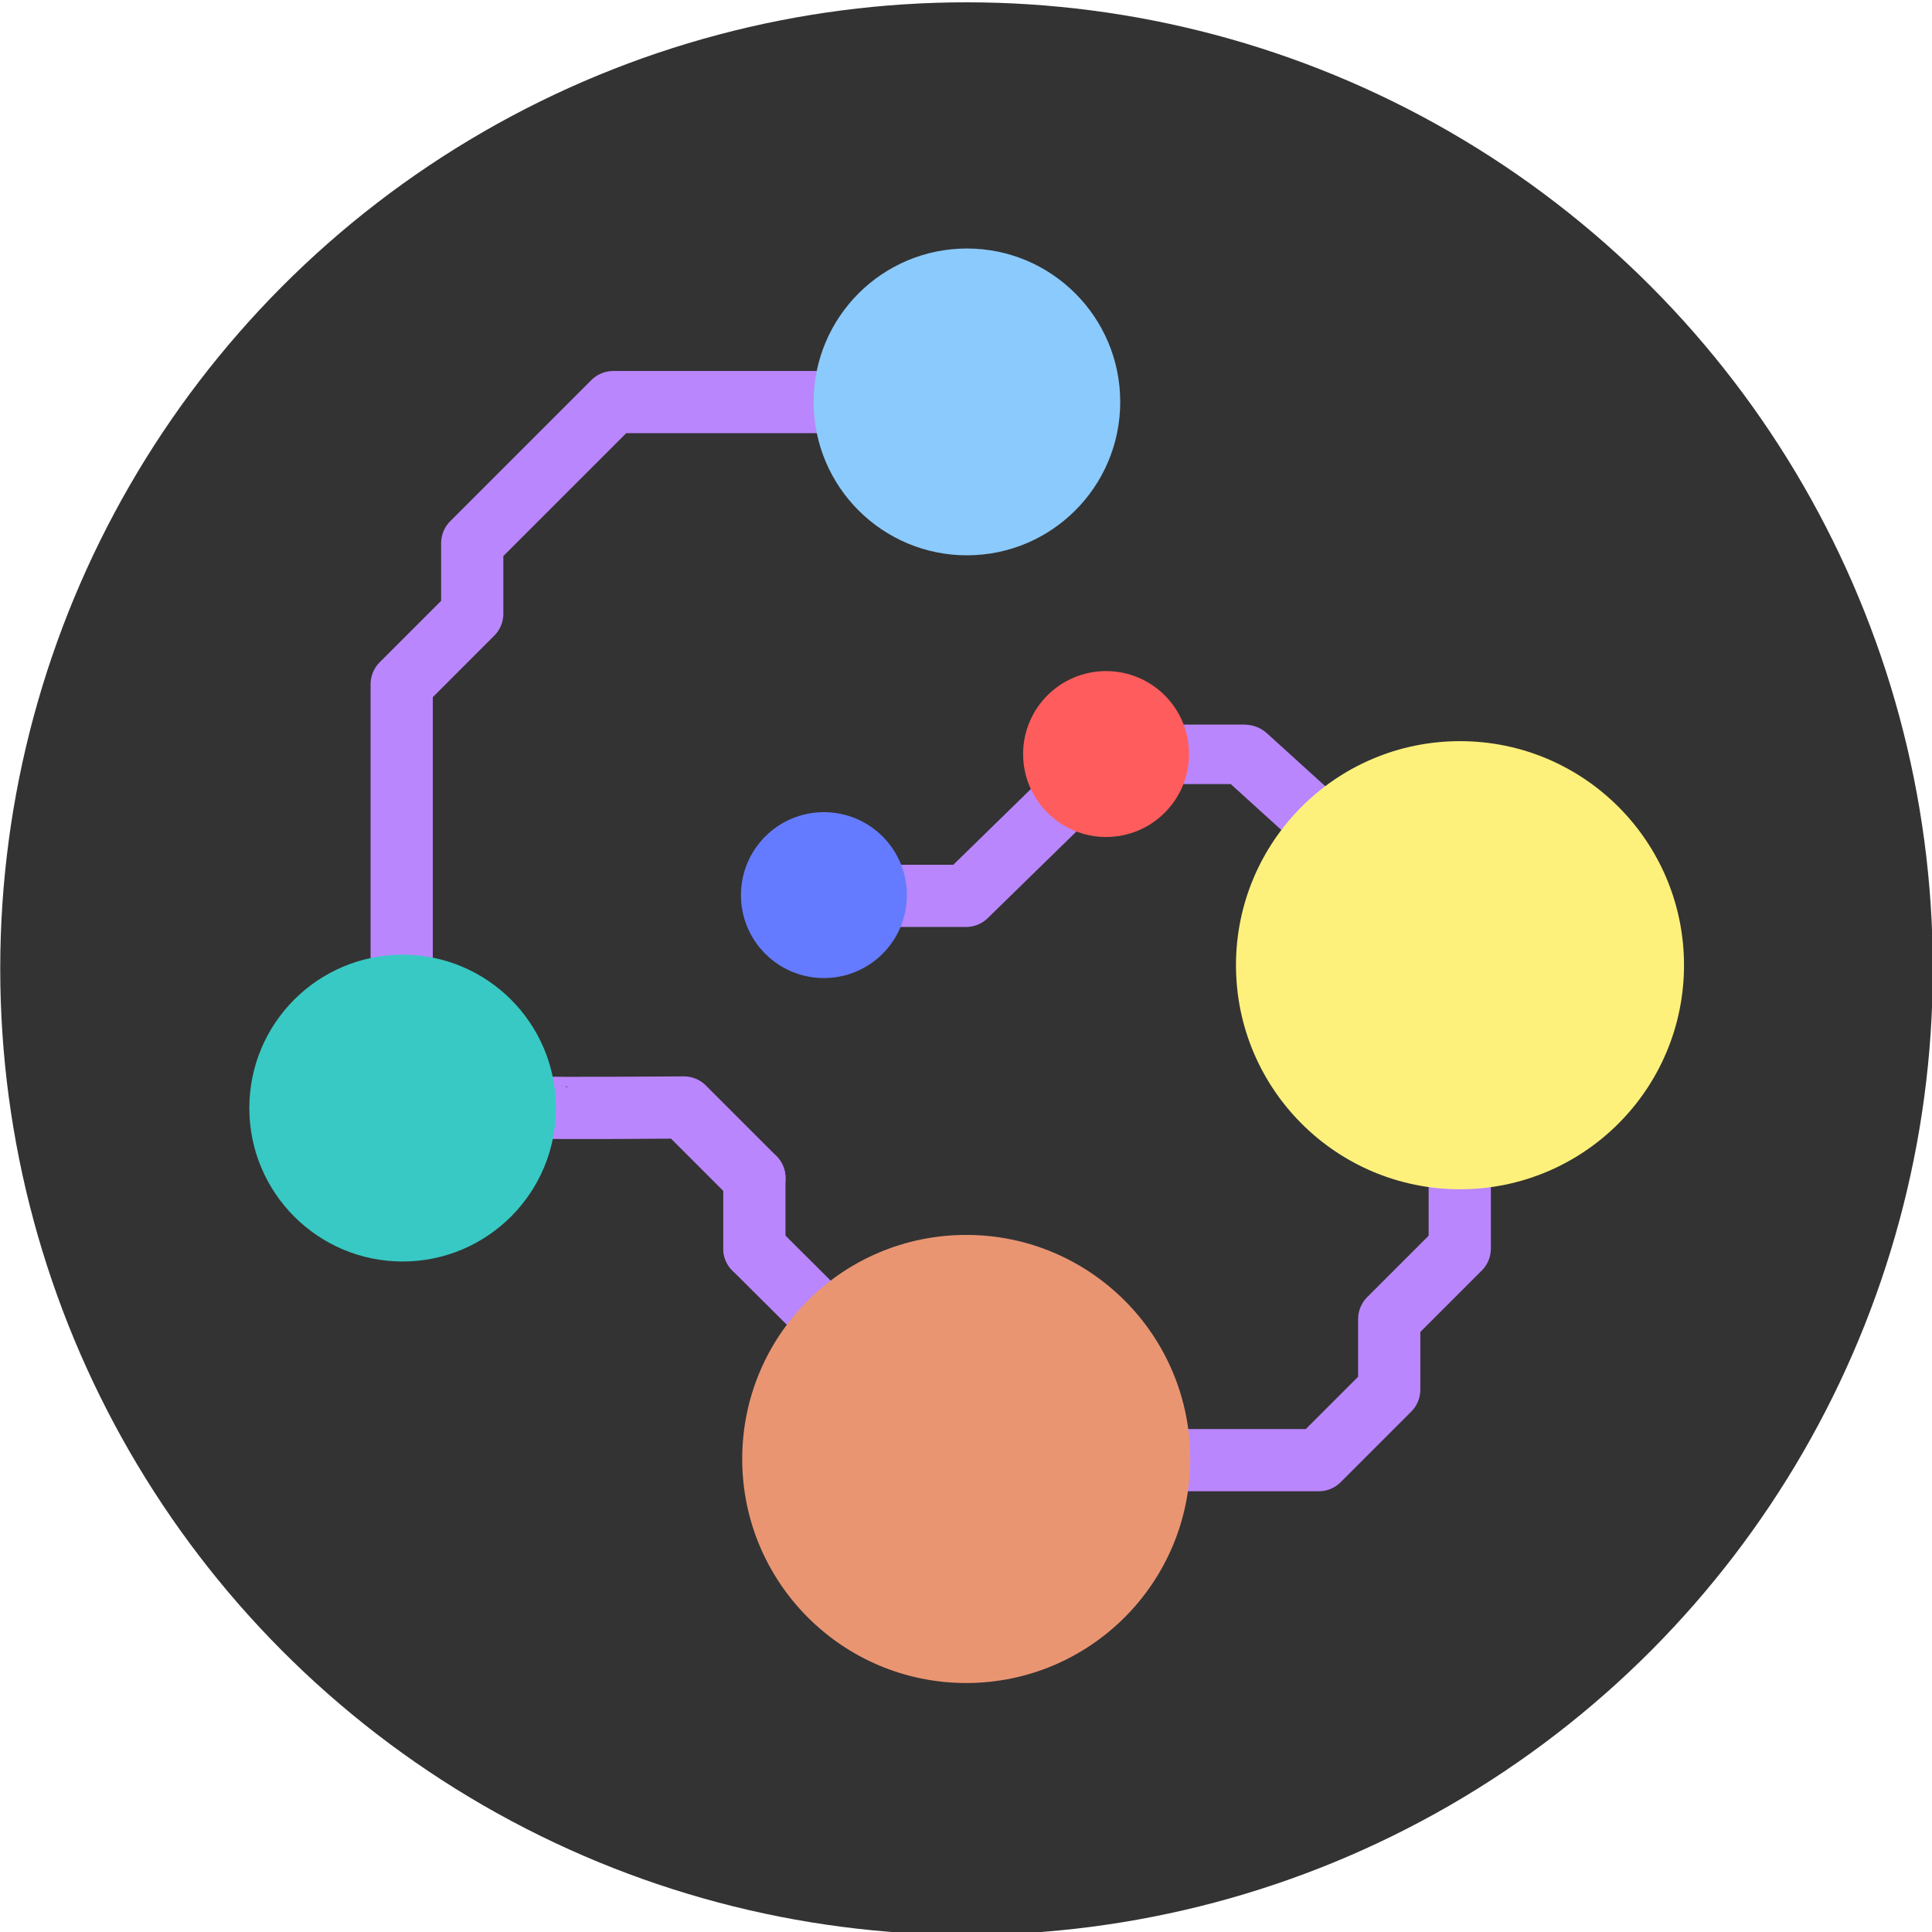 <?xml version="1.0" encoding="UTF-8" standalone="no"?>
<!DOCTYPE svg PUBLIC "-//W3C//DTD SVG 1.1//EN" "http://www.w3.org/Graphics/SVG/1.1/DTD/svg11.dtd">
<svg width="100%" height="100%" viewBox="0 0 1294 1294" version="1.1" xmlns="http://www.w3.org/2000/svg" xmlns:xlink="http://www.w3.org/1999/xlink" xml:space="preserve" xmlns:serif="http://www.serif.com/" style="fill-rule:evenodd;clip-rule:evenodd;stroke-linecap:round;stroke-linejoin:round;stroke-miterlimit:1.5;">
    <g transform="matrix(1,0,0,1,-1547.28,-6559.42)">
        <g transform="matrix(1,0,0,1,-7432.21,5724)">
            <g transform="matrix(0.889,0,0,0.889,8432.91,-4431.24)">
                <circle cx="1343" cy="6654" r="728" style="fill:rgb(51,51,51);"/>
            </g>
            <g transform="matrix(1,0,0,1,400.728,277.864)">
                <g transform="matrix(1,0,0,1,4918.11,35.595)">
                    <g transform="matrix(0.948,0,0,0.87,3642.92,122.937)">
                        <path d="M850.394,1039.37L897.638,1039.37L944.882,1086.07" style="fill:none;stroke:rgb(186,134,254);stroke-width:45.78px;"/>
                    </g>
                    <g transform="matrix(1,0,0,1,3598.99,-11.875)">
                        <path d="M661.417,1133.86L708.661,1133.86L772,1072" style="fill:none;stroke:rgb(186,134,254);stroke-width:41.67px;"/>
                    </g>
                    <g transform="matrix(1,0,0,1,3598.99,-11.875)">
                        <path d="M614.173,803.15L472.441,803.15L377.953,897.638L377.953,944.882L330.709,992.126L330.709,1181.1" style="fill:none;stroke:rgb(186,134,254);stroke-width:41.67px;"/>
                    </g>
                    <g transform="matrix(1,0,0,1,3598.99,-11.875)">
                        <path d="M1039.37,1322.84L1039.37,1370.08L992.126,1417.32L992.126,1464.57L944.882,1511.81L850.394,1511.81" style="fill:none;stroke:rgb(186,134,254);stroke-width:41.67px;"/>
                    </g>
                    <g transform="matrix(1,0,0,1,3598.99,-11.875)">
                        <path d="M425.197,1275.59C425.809,1276.3 519.685,1275.59 519.685,1275.59L566.929,1322.84" style="fill:none;stroke:rgb(186,134,254);stroke-width:41.67px;"/>
                    </g>
                    <g transform="matrix(1,0,0,1,3598.99,-11.875)">
                        <path d="M566.929,1370.08L566.929,1322.84L566.929,1370.08Z" style="fill:none;stroke:rgb(186,134,254);stroke-width:41.67px;"/>
                    </g>
                    <g transform="matrix(1,0,0,1,3598.99,-11.875)">
                        <path d="M606,1409L566.929,1370.08" style="fill:none;stroke:rgb(186,134,254);stroke-width:41.67px;"/>
                    </g>
                </g>
                <g transform="matrix(0.732,0,0,0.727,8282.71,885.928)">
                    <ellipse cx="1416.5" cy="243" rx="64.5" ry="65" style="fill:rgb(255,93,93);stroke:rgb(255,93,93);stroke-width:22.84px;"/>
                </g>
                <g transform="matrix(0.732,0,0,0.727,8093.73,980.416)">
                    <ellipse cx="1416.5" cy="243" rx="64.5" ry="65" style="fill:rgb(101,123,255);stroke:rgb(101,123,255);stroke-width:22.84px;"/>
                </g>
                <g transform="matrix(1.125,0,0,1.138,7955.79,827.466)">
                    <ellipse cx="1129" cy="621.5" rx="126" ry="124.5" style="fill:rgb(234,149,113);stroke:rgb(234,149,114);stroke-width:14.73px;"/>
                </g>
                <g transform="matrix(1.125,0,0,1.138,8286.5,496.757)">
                    <ellipse cx="1129" cy="621.5" rx="126" ry="124.5" style="fill:rgb(254,241,123);stroke:rgb(254,241,123);stroke-width:14.73px;"/>
                </g>
                <g transform="matrix(1.033,0,0,1.077,6962.69,633.601)">
                    <ellipse cx="1825.5" cy="618.5" rx="91.5" ry="87.5" style="fill:rgb(56,201,196);stroke:rgb(56,201,196);stroke-width:15.8px;"/>
                </g>
                <g transform="matrix(1.033,0,0,1.077,7340.64,160.618)">
                    <ellipse cx="1825.5" cy="618.5" rx="91.5" ry="87.5" style="fill:rgb(139,202,253);stroke:rgb(139,202,253);stroke-width:15.8px;"/>
                </g>
            </g>
        </g>
    </g>
</svg>
